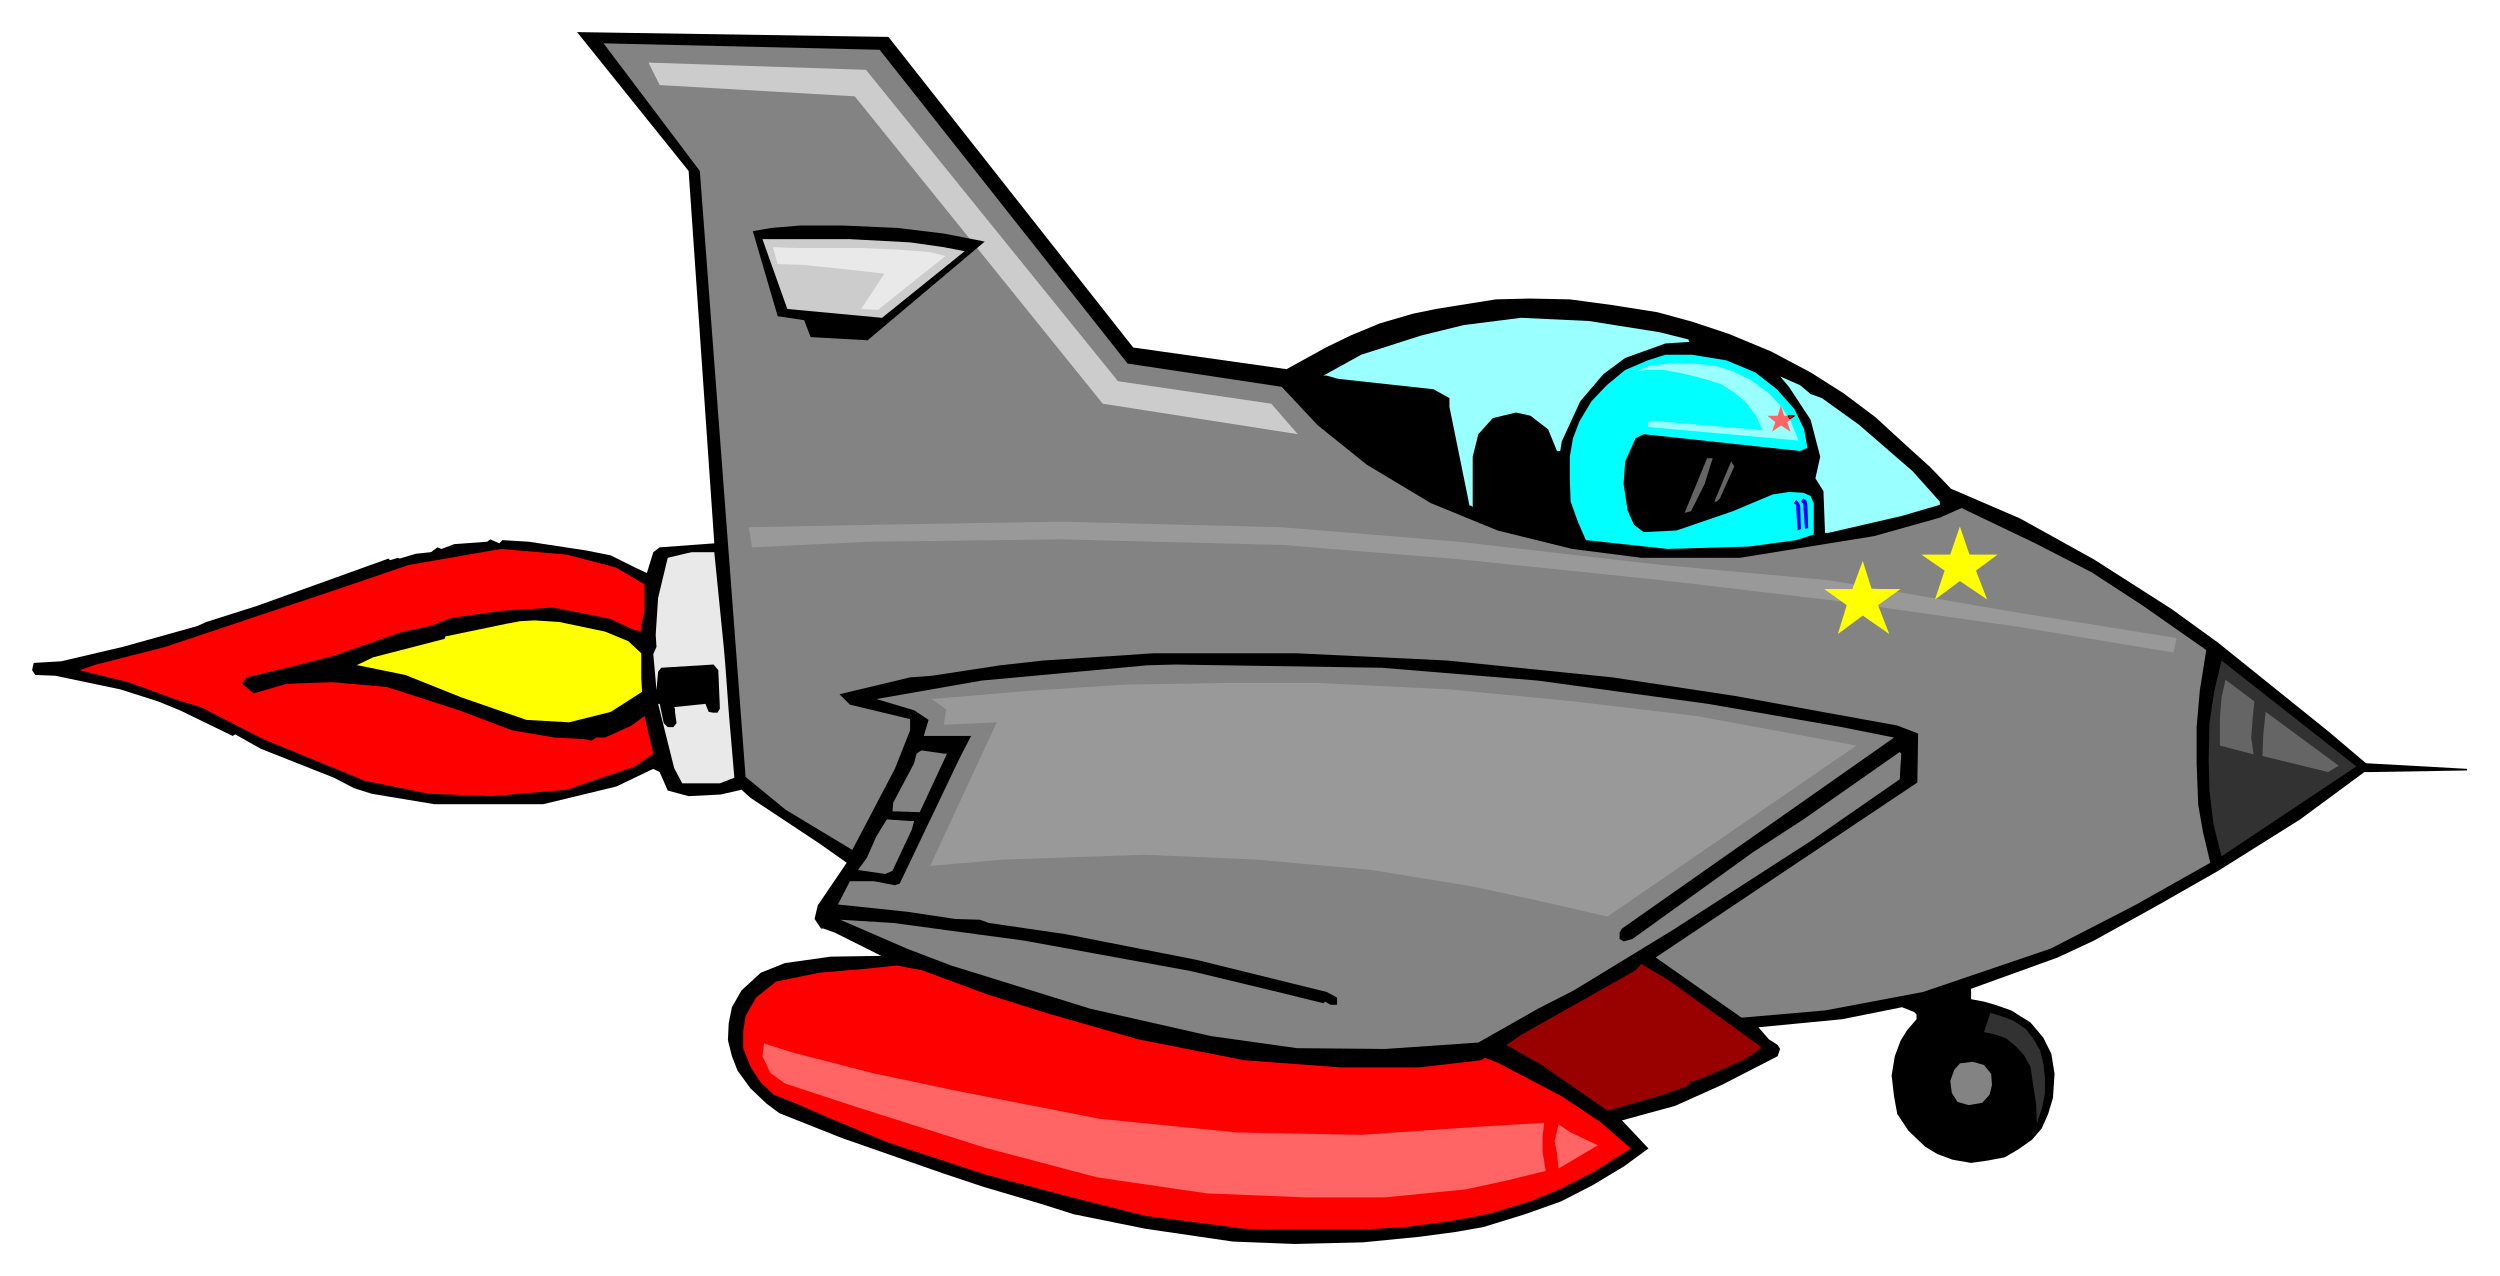 <svg xmlns="http://www.w3.org/2000/svg" width="493.465" height="251.881" fill-rule="evenodd" stroke-linecap="round" preserveAspectRatio="none" viewBox="0 0 3115 1590"><style>.brush1{fill:#000}.pen1{stroke:none}.brush2{fill:#838383}.pen2{stroke:none}.brush3{fill:#9ff}.pen3{stroke:none}.brush5{fill:#656565}.pen5{stroke:none}.brush6{fill:red}.pen6{stroke:none}.brush7{fill:#e9e9e9}.pen7{stroke:none}.brush8{fill:#ff0}.pen8{stroke:none}.brush9{fill:#323232}.pen9{stroke:none}.brush11{fill:#ff6565}.pen11{stroke:none}.brush12{fill:#999}.pen12{stroke:none}.brush14{fill:#ccc}.pen14{stroke:none}</style><path d="m1412 433 191 27 49-27 31-15 36-15 41-12 29-6 31-5 44-7 42-1 50 1 52 7 57 9 44 12 45 15 53 22 49 26 41 26 40 30 36 33 32 29 26 27 86 37 92 51 97 62 58 42 138 111 46 39 126 7v2l-120 2h-8l-80 59-102 64-79 45-76 42-45 21-108 39v13l16 3 14 4 20 7 24 15 16 19 10 20 4 25-2 30-6 20-8 18-12 14-17 12-17 10-21 4-21 3-23-4-19-7-15-9-21-20-14-21-4-22-3-26 4-24 7-19 8-13 6-7 6-7v-6l-3-3-15-6-75 15-104 10 13 15 11 7 3 5-3 9-70 36-58 26-66 18 17 18 16 17-30 22-40 24-39 20-45 16-52 16-34 6-45 6-71 7-85 2-77-3-109-16-89-18-41-13-71-21-51-17-126-44-78-31-16-12-20-19-16-22-7-18-5-20 1-21 4-20 12-21 24-22 30-12 57-8 63-1-58-29-14-5h-3l-8-12 4-17 36-53-34-24-86-57-11-10-26 6-40 2-26-7-10-23-8-4-46 22-91 22H541l-78-13-22-7-25-13-91-36-32-18-3 2-66-32-27-11-47-15-81-17-25-1-4-6 2-9 34-2 77-18 93-26 11-5 63-20 164-59 2 2 10-3 2 1 20-6 19-2 8-6 5 2 16-6 41-3 4-3 11 5 4-4 33 2 72 11 30 6 30 15 15 7 8-26 8-6 68-5-32-464L719 40l388 6 305 387z" class="pen1 brush1"/><path d="m1096 62 309 391 192 29 45 48 61 49 80 48 83 34 93 23 86 11h123l167-27 82-23 27-12 92 44 70 36 63 41 80 56-8 50-4 46v45l2 52 6 34 9 38-94 53-105 54-159 54-122 23-104 9-107-75 326-218 1-61-26-10-88-16-115-21-152-23-206-21-187-9h-179l-137 9-54 6-85 13-27 2-88 21 13 13 75 18v14l-19 48-53 101-83-50-50-41-57-755L752 54l344 8z" class="pen2 brush2"/><path d="m2068 414 36 9v1l1 2-30 2-50 18-27 20-29 34-23 50-2 12h-4l-11-27-22-17-18-4-29 7-18 20-7 28v63l-2-2h-2l-25-123v-11l-20-11-119-13-14-4h-4l47-26 75-24 53-13 71-9 85 4 88 14z" class="pen3 brush3"/><path d="m2187 464 27 21 22 25 12 25 4 23-9 4-195-21-10 5-13 29-2 28 5 33 8 18 12 9 41-2 70-24 50-21 20-3 18 1 9 4 4 9v39l-22 7-59 8-101 3-102-11-10-23-9-25-1-29v-27l4-23 8-21 15-25 19-20 23-19 28-12 22-7h33l43 7 36 15z" style="stroke:none;fill:#0ff"/><path d="m2256 491 14 5 46 33 67 58 34 38v4l-48 14-91 21h-4l-2-52-10-16 6-27-12-46-27-41-11-13 25 11 13 11z" class="pen3 brush3"/><path d="m2124 603-17 34-8 2 28-68h7l-10 32zm19 18-4 4h-3l21-50 4 6-18 40z" class="pen5 brush5"/><path d="m767 707 36 21v35l-4 16v6l1 2-10-2-30-14-71-14-63 4-64 9-26 10-34 7-86 30-46 12-63 15-5 8 14 12 41-12 57-2 68 6 90 29 66 25 53 9 38 2 8 2 6-4h11l33-15 16-12 11 47-23 16-85 29-94 8-78-3-79-16-127-52-78-40-27-8-63-23-61-15 21-7 86-22 221-74 82-28 115-20 82 7 61 16z" class="pen6 brush6"/><path d="m902 808 2 24 4 55 7 82-18 7h-47l-10-19-20-80h2l5 24 5 5h7l4-5-2-14v-4l-1-2 39-4 4 10 6 1h5l3-5-2-48-6-7-65 4-4 5-2 23-4-45 4-9-1-15 3-46 12-50 21-5 9-2h28l12 120z" class="pen7 brush7"/><path d="m754 787 29 12 16 15v30l1 18-39 25-52 13-53-3-81-28-70-28-59-12h-2l21-10 89-23 1-3 77-16 16-3 18-1 31 2 57 12z" class="pen8 brush8"/><path d="m2936 955-168 112-10-40-5-42-1-38 1-46 6-40 9-38 168 132z" class="pen9 brush9"/><path d="m1916 848 212 29 167 29 65 13-339 238-3 5v8l5 3 11-3 150-108 63-41 120-84 2 2-2 32-111 77-172 111-123 75-45 23-74 42-116 8-110-1-107-15-150-34-174-54-55-21-83-36 66 4 163 22 208 38 108 26 57 14 2-2 7 4h8v-9l-13-7-162-40-163-32-96-14-11-4-31-1-60-9-86-9 15-29h30l26 5 6-2 75-157 14-27h-59l6-20-18-12-47-14 131-23 206-19 35-1 257 4 195 16z" class="pen2 brush2"/><path d="m1180 939-34 73-29-1h-5l1-11 26-49 3-12 6-4 28 4h4zm-41 84-3 11-24 51-9 4-34-5 11-15 12-27 13-21 29 2h5z" class="pen2 brush2"/><path d="m2191 1302 4 4-23 15-50 22-15 5-6 6-29 10-69 20-82-57-44-25 19-13 142-80 7-8 35 21 111 80z" style="stroke:none;fill:#900"/><path d="m1230 1239 73 23 115 33 132 26 121 9h97l78-9 4-3 16 6 80 42 48 32 38 33-46 29-41 21-36 15-52 16-52 10-56 7-51 3h-113l-34-1-124-16-95-24-106-28-121-40-67-28-51-22-23-9-16-15-13-20-9-23v-21l3-19 13-23 25-20 54-11 59-5 37-4 32 6 81 30z" class="pen6 brush6"/><path d="m2481 1338 1 14-3 12-9 10-17 3-14-4-7-11-2-15 5-14 7-8 16-2 14 4 9 11z" class="pen2 brush2"/><path d="m1957 1411 34 16-49 29-2-19-3-15 5-21 15 10zm-33-12-2 18v18l4 24-49 12-51 11-101 10h-97l-124-5-137-20-140-37-161-51-88-29-18-13-10-21 2-16 34 11 101 26 109 23 174 34 171 17 155 3 145-10 83-5z" class="pen11 brush11"/><path d="m2773 847 36 27-2 19-2 26 3 21-42-11v-34l2-26 5-22zm50 40 91 67-13 8-82-20 1-26 3-29z" class="pen5 brush5"/><path d="m1161 871 118-10 123-8 126-2h113l165 8 155 15 152 18 200 37-310 213-92-21-74-16-128-21-144-13-139-6-176 6-91 8 83-179-66 3 3-19-18-13z" class="pen12 brush12"/><path d="m2480 1262 16 5 13 5 15 10 10 13 8 14 4 16 2 18v19l-3 16-7 22-1-24-4-26-3-21-8-14-10-11-12-10-14-5-14-3 8-24z" class="pen9 brush9"/><path d="m2070 454 21-2 20 1 28 3 21 7 22 11 22 16 15 16 12 18 10 25-188-17 2-8 141 12-8-18-12-16-14-12-17-11-22-7-28-7-23-4h-22l-11 2 15-7 16-2z" class="pen3 brush3"/><path d="m2208 538 4-12-10-8h13l4-13 4 13h14l-10 8 4 12-12-8-11 8z" class="pen11 brush11"/><path d="m2247 621 4 3 1 5 1 29-4 1-2-28v-3l-3-3 3-4zm-9 2 3 3 2 4 1 29-4 2-2-28v-4l-3-2 3-4z" style="stroke:none;fill:#00f"/><path d="M2228 518h8l-6 4-2-4z" class="brush6" style="stroke:#000;stroke-width:1;stroke-linejoin:round"/><path d="m808 78 271 9 314 388 191 28 33 38-243-38-309-383-243-14-14-28z" class="pen14 brush14"/><path d="m1227 301-146 123-71-4-8-21-33-5-31-106 23-4 36-3h53l68 3 58 7 51 10z" class="pen1 brush1"/><path d="m1134 302 42 6 26 5-103 83-118-11-31-87h109l75 4z" class="pen14 brush14"/><path d="M993 309h79l47 2 39 3 20 5-84 67-21-1 29-44-44-5-58-6-31-1-6-21 30 1z" class="pen7 brush7"/><path d="m2716 842-4 69-87-15-182-25-346-44-357-29-236-7h-203l-244 7-117 8-7-91 138-3 200-8 222 4 251 11 357 33 338 46 277 44z" class="pen2 brush2"/><path d="m937 682 145-7 240-3 276 7 222 18 251 26 212 25 232 33 193 32 4-18-200-32-233-40-208-19-254-29-219-18-276-7-240 4-149 3 4 25z" class="pen12 brush12"/><path d="m2411 747 12-36-29-20h36l12-35 12 35h35l-27 20 14 36-34-23-31 23zm-121 43 11-36-28-20h35l13-35 11 35h36l-28 20 14 36-33-23-31 23z" class="pen8 brush8"/></svg>

